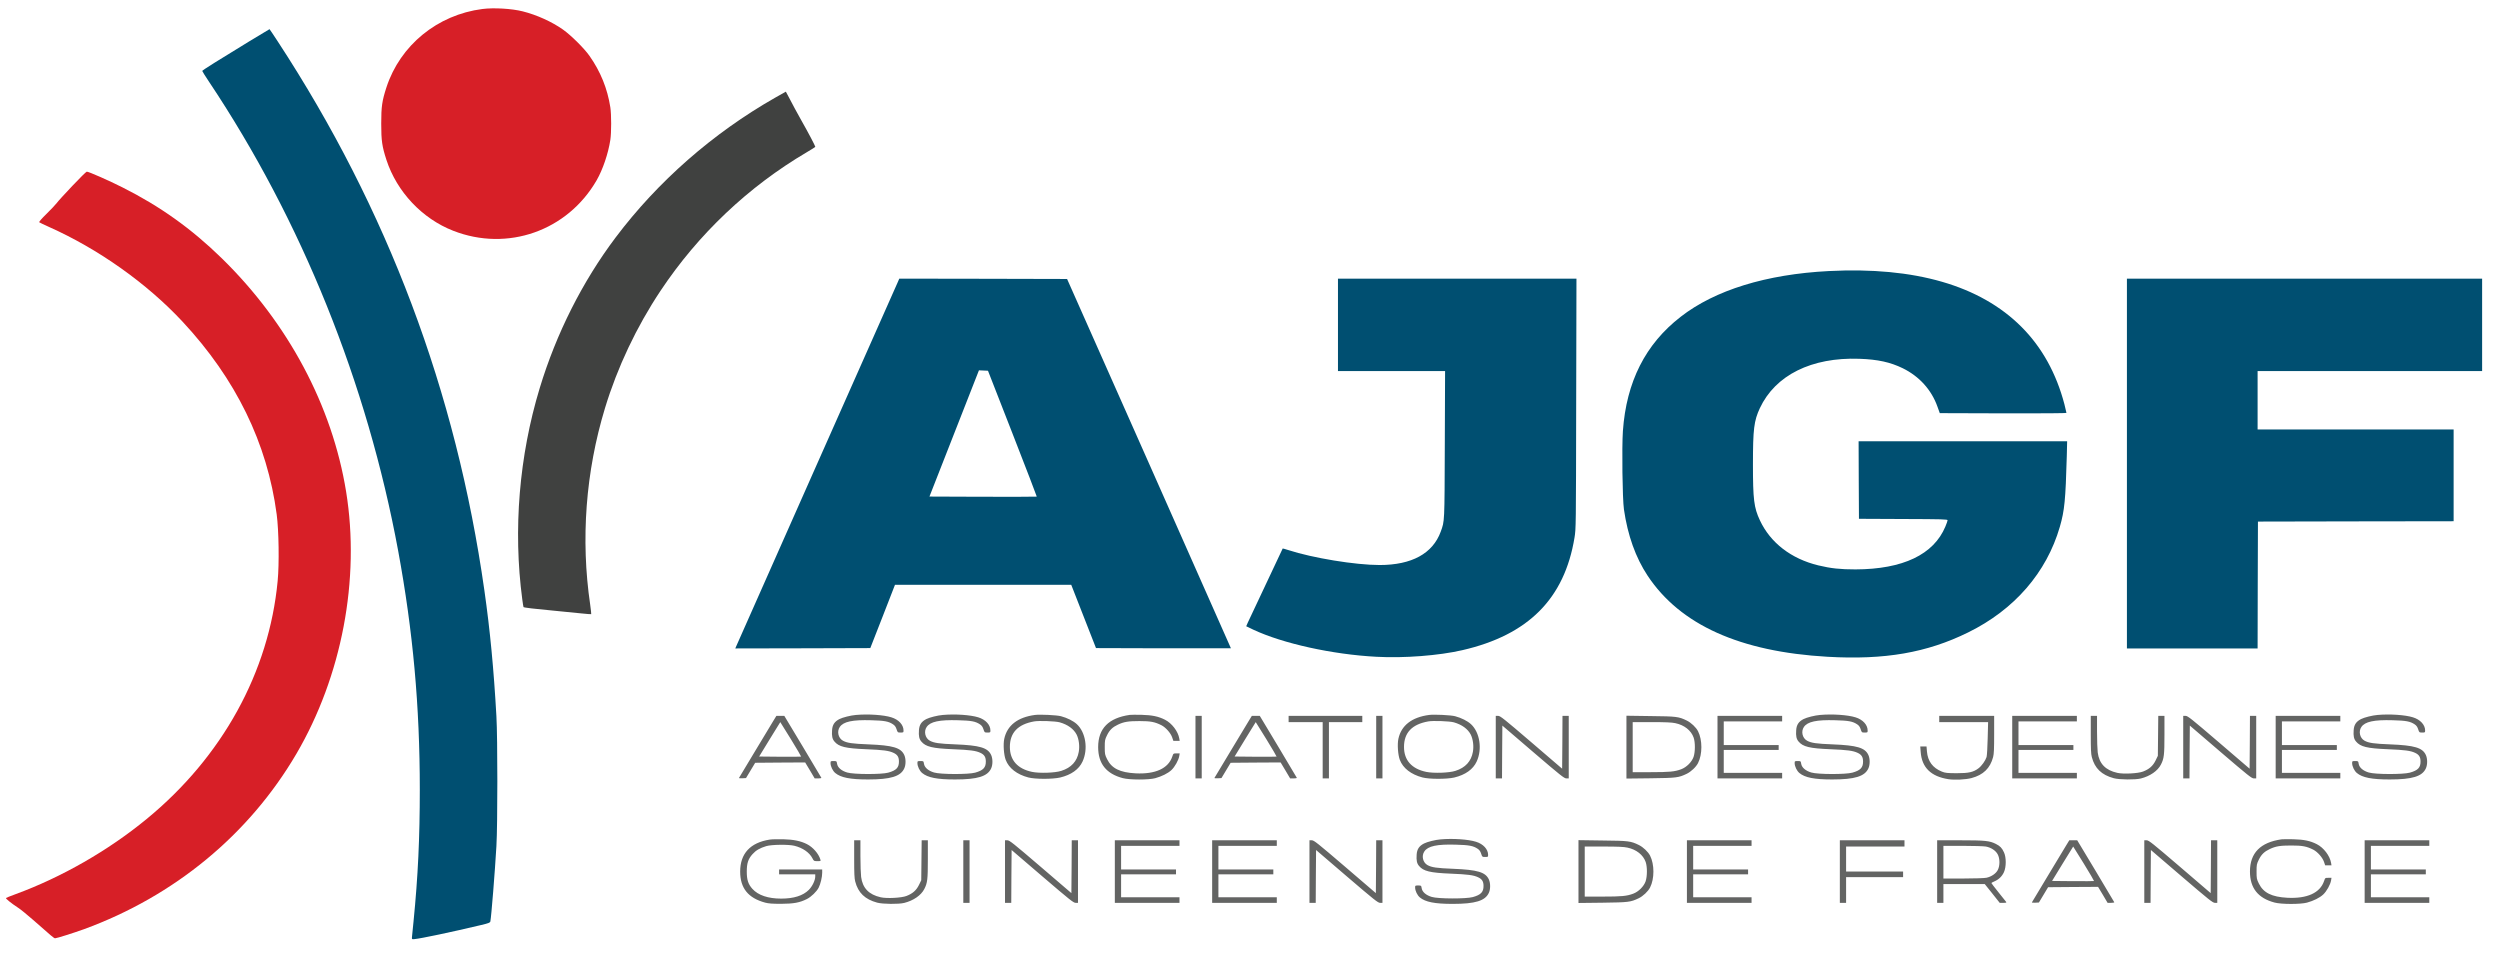 <svg xmlns="http://www.w3.org/2000/svg" xmlns:xlink="http://www.w3.org/1999/xlink" style="isolation:isolate" viewBox="0 0 839 321" width="839pt" height="321pt"><defs><clipPath id="_clipPath_VLgKAJwjW1mraHOFwTyH2W0fpZ4H747X"><rect width="839" height="321"></rect></clipPath></defs><g clip-path="url(#_clipPath_VLgKAJwjW1mraHOFwTyH2W0fpZ4H747X)"><rect width="839" height="321" style="fill:rgb(0,0,0)" fill-opacity="0"></rect><g><g><path d=" M 161.881 3.022 C 146.812 4.958 134.308 15.176 129.689 29.312 C 128.219 33.861 127.939 35.727 127.939 41.489 C 127.939 47.251 128.219 49.118 129.689 53.667 C 133.188 64.374 141.679 73.379 152.084 77.438 C 170.303 84.576 190.435 77.484 200.232 60.502 C 202.309 56.886 204.105 51.59 204.828 46.971 C 205.201 44.569 205.201 38.41 204.828 36.007 C 203.848 29.709 201.539 24.017 197.83 18.745 C 196.08 16.249 191.671 11.863 188.942 9.927 C 185.233 7.314 180.17 5.005 175.435 3.815 C 171.749 2.882 165.707 2.532 161.881 3.022 Z " fill="rgb(215,31,39)"></path><path d=" M 83.593 13.916 C 73.282 20.191 67.87 23.597 67.87 23.807 C 67.87 23.923 68.896 25.556 70.156 27.446 C 101.182 73.915 123.227 128.596 133.631 184.886 C 138.6 211.83 140.886 236.954 140.886 264.971 C 140.886 281.207 140.28 294.108 138.787 309.178 C 138.53 311.744 138.297 314.146 138.25 314.543 C 138.203 315.219 138.25 315.243 139.02 315.173 C 141.213 314.986 151.454 312.817 161.368 310.461 C 164.051 309.831 164.471 309.644 164.564 309.224 C 164.891 307.638 166.104 292.498 166.594 283.983 C 167.013 276.775 167.013 247.685 166.594 240.36 C 165.707 224.544 164.471 211.573 162.558 198.137 C 153.087 131.395 130.085 70.253 93.204 13.892 C 91.711 11.606 90.475 9.763 90.451 9.787 C 90.405 9.787 87.325 11.653 83.593 13.916 Z " fill="rgb(0,79,113)"></path><path d=" M 260.092 32.811 C 239.213 44.709 220.761 60.898 206.601 79.701 C 195.45 94.514 186.679 111.94 181.127 130.252 C 174.222 153.044 172.169 177.725 175.272 201.123 C 175.458 202.522 175.645 203.689 175.691 203.735 C 175.878 203.922 179.284 204.342 185.443 204.902 C 188.965 205.228 193.304 205.671 195.077 205.858 C 196.873 206.045 198.366 206.161 198.413 206.115 C 198.46 206.068 198.296 204.622 198.063 202.895 C 194.844 180.991 196.547 158.339 203.032 136.971 C 207.208 123.231 213.623 109.677 221.671 97.593 C 234.338 78.558 251.134 62.648 270.776 51.077 C 272.339 50.144 273.622 49.351 273.622 49.281 C 273.622 49.001 271.196 44.382 268.887 40.323 C 267.487 37.827 265.761 34.654 265.061 33.255 C 264.361 31.878 263.754 30.759 263.731 30.759 C 263.708 30.759 262.075 31.692 260.092 32.811 Z " fill="rgb(64,65,64)"></path><path d=" M 24.293 62.368 C 21.82 64.981 19.464 67.547 19.091 68.083 C 18.694 68.62 17.155 70.253 15.662 71.722 C 13.982 73.355 13.049 74.452 13.166 74.592 C 13.306 74.708 14.775 75.408 16.432 76.155 C 33.064 83.573 49.324 95.12 61.291 107.974 C 79.16 127.173 89.681 148.705 92.854 172.592 C 93.577 178.051 93.74 189.225 93.181 194.987 C 90.288 225.547 74.612 254.007 49.207 274.862 C 36.354 285.43 20.724 294.388 5.234 300.08 C 3.578 300.686 2.108 301.269 2.015 301.363 C 1.805 301.549 3.835 303.182 6.027 304.605 C 6.844 305.118 9.107 306.961 11.043 308.664 C 17.318 314.216 18.135 314.893 18.485 314.893 C 19.021 314.893 24.713 313.097 28.189 311.837 C 58.585 300.709 83.569 280.088 99.456 253.004 C 114.736 226.9 120.917 194.381 116.159 165.011 C 111.493 136.178 96.68 108.417 74.378 86.629 C 64.207 76.715 53.733 69.226 41.043 62.858 C 36.61 60.618 29.682 57.562 29.122 57.609 C 28.935 57.609 26.766 59.755 24.293 62.368 Z " fill="rgb(215,31,39)"></path></g><path d=" M 613.717 90.968 C 592.792 92.041 575.53 97.36 564.029 106.318 C 552.202 115.486 545.81 128.129 544.643 144.669 C 544.27 150.268 544.48 167.344 544.993 170.959 C 546.253 179.661 548.912 187.126 552.948 193.214 C 563.889 209.707 583.951 218.735 613.344 220.415 C 632.52 221.511 646.656 219.062 660.49 212.25 C 676.026 204.622 686.827 192.165 691.283 176.791 C 692.869 171.286 693.196 167.88 693.616 153.044 L 693.732 148.098 L 658.74 148.098 L 623.748 148.098 L 623.795 161.092 L 623.865 174.109 L 638.748 174.179 C 652.045 174.225 653.608 174.272 653.608 174.599 C 653.608 174.785 653.282 175.742 652.862 176.721 C 648.966 186.099 638.608 191.045 622.699 191.092 C 617.613 191.092 614.464 190.765 610.218 189.738 C 601.097 187.522 594.145 182.157 590.623 174.622 C 588.617 170.353 588.29 167.624 588.29 155.796 C 588.29 143.969 588.64 141.24 590.599 136.994 C 595.802 125.89 607.955 119.848 623.982 120.408 C 630.21 120.618 634.386 121.551 638.562 123.58 C 644.114 126.31 648.196 130.812 650.202 136.457 L 650.995 138.65 L 672.247 138.72 C 685.357 138.744 693.499 138.697 693.499 138.557 C 693.499 138.44 693.196 137.134 692.822 135.688 C 690.116 125.33 685.264 116.559 678.406 109.7 C 664.526 95.797 642.714 89.475 613.717 90.968 Z " fill="rgb(0,79,113)"></path><path d=" M 301.38 94.491 C 301.146 95.05 288.852 122.741 274.063 156.03 C 259.273 189.319 247.095 216.799 246.979 217.102 L 246.769 217.615 L 269.42 217.569 L 292.072 217.499 L 296.224 206.885 L 300.353 196.27 L 329.933 196.27 L 359.513 196.27 L 363.665 206.885 L 367.818 217.499 L 390.446 217.569 C 402.903 217.592 413.097 217.592 413.097 217.569 C 413.097 217.522 400.733 189.622 385.617 155.563 L 358.113 93.627 L 329.956 93.557 L 301.799 93.511 L 301.38 94.491 Z  M 339.801 145.509 C 344.326 157.103 347.989 166.62 347.942 166.667 C 347.896 166.714 339.777 166.737 329.886 166.714 L 311.924 166.644 L 320.229 145.462 L 328.533 124.28 L 330.05 124.35 L 331.566 124.42 L 339.801 145.509 Z " fill="rgb(0,79,113)"></path><path d=" M 449.022 109.024 L 449.022 124.537 L 466.985 124.537 L 484.97 124.537 L 484.877 149.078 C 484.784 175.718 484.831 174.762 483.501 178.448 C 480.818 185.773 473.773 189.622 462.996 189.622 C 454.901 189.622 440.507 187.266 432.366 184.606 C 431.363 184.28 430.5 184.046 430.476 184.07 C 430.406 184.163 419.489 207.351 418.766 208.937 L 418.229 210.174 L 420.609 211.317 C 430.5 215.959 447.179 219.645 461.922 220.415 C 471.184 220.928 482.894 220.018 490.756 218.199 C 512.894 213.113 525.048 200.913 528.407 180.407 C 528.897 177.398 528.897 176.978 528.967 135.431 L 529.06 93.511 L 489.03 93.511 L 449.022 93.511 L 449.022 109.024 Z " fill="rgb(0,79,113)"></path><path d=" M 713.794 155.563 L 713.794 217.615 L 735.722 217.615 L 757.651 217.615 L 757.697 196.317 L 757.767 175.042 L 790.613 174.972 L 823.436 174.925 L 823.436 159.529 L 823.436 144.132 L 790.543 144.132 L 757.651 144.132 L 757.651 134.335 L 757.651 124.537 L 795.325 124.537 L 833 124.537 L 833 109.024 L 833 93.511 L 773.397 93.511 L 713.794 93.511 L 713.794 155.563 Z " fill="rgb(0,79,113)"></path><path d=" M 287.243 239.94 C 285.517 240.08 282.811 240.757 281.714 241.317 C 280.081 242.156 279.358 243.229 279.241 245.049 C 279.101 247.009 279.311 248.012 280.058 248.875 C 281.504 250.601 283.744 251.161 290.695 251.441 C 296.457 251.674 298.324 251.931 299.863 252.654 C 301.17 253.26 301.683 254.054 301.683 255.547 C 301.706 257.599 300.796 258.556 298.09 259.302 C 295.804 259.932 286.496 259.909 284.327 259.256 C 282.391 258.696 281.108 257.576 280.921 256.316 C 280.781 255.43 280.758 255.407 279.755 255.407 C 278.751 255.407 278.728 255.43 278.728 256.153 C 278.751 257.226 279.451 258.696 280.314 259.419 C 282.157 260.959 285.307 261.589 291.325 261.589 C 298.907 261.589 302.266 260.562 303.479 257.856 C 304.039 256.643 304.039 254.637 303.479 253.4 C 302.359 250.928 299.653 250.135 291.442 249.808 C 285.983 249.598 284.28 249.341 282.881 248.572 C 281.318 247.708 280.804 245.469 281.831 243.976 C 283.044 242.18 286.053 241.527 292.375 241.713 C 296.831 241.83 298.23 242.086 299.747 243.113 C 300.307 243.486 300.633 243.953 300.89 244.746 C 301.24 245.819 301.263 245.842 302.243 245.842 C 303.176 245.842 303.223 245.819 303.223 245.142 C 303.223 243.253 301.59 241.48 299.14 240.733 C 296.527 239.917 291.372 239.567 287.243 239.94 L 287.243 239.94 L 287.243 239.94 L 287.243 239.94 L 287.243 239.94 L 287.243 239.94 L 287.243 239.94 L 287.243 239.94 L 287.243 239.94 L 287.243 239.94 L 287.243 239.94 L 287.243 239.94 L 287.243 239.94 L 287.243 239.94 L 287.243 239.94 L 287.243 239.94 L 287.243 239.94 L 287.243 239.94 L 287.243 239.94 L 287.243 239.94 L 287.243 239.94 L 287.243 239.94 L 287.243 239.94 L 287.243 239.94 L 287.243 239.94 L 287.243 239.94 L 287.243 239.94 L 287.243 239.94 L 287.243 239.94 L 287.243 239.94 L 287.243 239.94 L 287.243 239.94 L 287.243 239.94 L 287.243 239.94 L 287.243 239.94 Z  M 316.403 239.94 C 314.677 240.08 311.97 240.757 310.874 241.317 C 309.241 242.156 308.518 243.229 308.401 245.049 C 308.261 247.009 308.471 248.012 309.218 248.875 C 310.664 250.601 312.904 251.161 319.855 251.441 C 325.617 251.674 327.484 251.931 329.023 252.654 C 330.33 253.26 330.843 254.054 330.843 255.547 C 330.866 257.599 329.956 258.556 327.25 259.302 C 324.964 259.932 315.656 259.909 313.487 259.256 C 311.551 258.696 310.268 257.576 310.081 256.316 C 309.941 255.43 309.918 255.407 308.915 255.407 C 307.911 255.407 307.888 255.43 307.888 256.153 C 307.911 257.226 308.611 258.696 309.474 259.419 C 311.317 260.959 314.467 261.589 320.485 261.589 C 328.067 261.589 331.426 260.562 332.639 257.856 C 333.199 256.643 333.199 254.637 332.639 253.4 C 331.519 250.928 328.813 250.135 320.602 249.808 C 315.143 249.598 313.44 249.341 312.04 248.572 C 310.477 247.708 309.964 245.469 310.991 243.976 C 312.204 242.18 315.213 241.527 321.535 241.713 C 325.991 241.83 327.39 242.086 328.907 243.113 C 329.466 243.486 329.793 243.953 330.05 244.746 C 330.4 245.819 330.423 245.842 331.403 245.842 C 332.336 245.842 332.382 245.819 332.382 245.142 C 332.382 243.253 330.749 241.48 328.3 240.733 C 325.687 239.917 320.532 239.567 316.403 239.94 L 316.403 239.94 L 316.403 239.94 L 316.403 239.94 L 316.403 239.94 L 316.403 239.94 L 316.403 239.94 L 316.403 239.94 L 316.403 239.94 L 316.403 239.94 L 316.403 239.94 L 316.403 239.94 L 316.403 239.94 L 316.403 239.94 L 316.403 239.94 L 316.403 239.94 L 316.403 239.94 L 316.403 239.94 L 316.403 239.94 L 316.403 239.94 L 316.403 239.94 L 316.403 239.94 L 316.403 239.94 L 316.403 239.94 L 316.403 239.94 L 316.403 239.94 L 316.403 239.94 L 316.403 239.94 L 316.403 239.94 L 316.403 239.94 L 316.403 239.94 L 316.403 239.94 L 316.403 239.94 L 316.403 239.94 L 316.403 239.94 Z  M 355.64 242.413 C 358.346 243.183 360.329 244.629 361.309 246.519 C 362.079 248.058 362.382 250.391 362.032 252.327 C 361.472 255.5 359.513 257.646 356.177 258.696 C 354.054 259.396 348.852 259.559 346.379 259.046 C 341.48 258.019 338.914 255.127 338.914 250.671 C 338.914 245.912 341.574 243.089 347.032 242.11 C 348.619 241.806 354.217 242.016 355.64 242.413 L 355.64 242.413 L 355.64 242.413 L 355.64 242.413 L 355.64 242.413 L 355.64 242.413 L 355.64 242.413 L 355.64 242.413 L 355.64 242.413 L 355.64 242.413 L 355.64 242.413 L 355.64 242.413 L 355.64 242.413 L 355.64 242.413 L 355.64 242.413 L 355.64 242.413 L 355.64 242.413 L 355.64 242.413 L 355.64 242.413 L 355.64 242.413 L 355.64 242.413 L 355.64 242.413 L 355.64 242.413 L 355.64 242.413 L 355.64 242.413 L 355.64 242.413 L 355.64 242.413 L 355.64 242.413 L 355.64 242.413 L 355.64 242.413 L 355.64 242.413 L 355.64 242.413 L 355.64 242.413 L 355.64 242.413 L 355.64 242.413 Z  M 379.155 239.917 C 372.04 240.943 368.541 244.489 368.541 250.741 C 368.541 256.27 371.247 259.676 376.822 261.145 C 379.108 261.752 385.477 261.752 387.67 261.169 C 389.886 260.562 391.915 259.559 393.128 258.439 C 394.271 257.366 395.531 255.127 395.764 253.704 L 395.904 252.841 L 394.831 252.841 C 393.782 252.841 393.782 252.841 393.408 253.937 C 392.055 257.903 387.74 259.862 381.138 259.536 C 375.842 259.256 373.066 257.879 371.527 254.753 C 370.804 253.284 370.757 253.051 370.757 250.741 C 370.757 248.432 370.804 248.198 371.527 246.729 C 372.367 245.002 373.393 244.023 375.189 243.183 C 377.219 242.226 378.688 241.993 382.421 241.993 C 386.153 241.993 387.553 242.273 389.792 243.393 C 391.239 244.139 392.895 246.029 393.385 247.475 L 393.782 248.642 L 394.831 248.642 L 395.904 248.642 L 395.764 247.825 C 395.368 245.469 393.292 242.716 390.982 241.55 C 388.789 240.43 386.667 239.987 383.121 239.894 C 381.324 239.847 379.552 239.87 379.155 239.917 L 379.155 239.917 L 379.155 239.917 L 379.155 239.917 L 379.155 239.917 L 379.155 239.917 L 379.155 239.917 L 379.155 239.917 L 379.155 239.917 L 379.155 239.917 L 379.155 239.917 L 379.155 239.917 L 379.155 239.917 L 379.155 239.917 L 379.155 239.917 L 379.155 239.917 L 379.155 239.917 L 379.155 239.917 L 379.155 239.917 L 379.155 239.917 L 379.155 239.917 L 379.155 239.917 L 379.155 239.917 L 379.155 239.917 L 379.155 239.917 L 379.155 239.917 L 379.155 239.917 L 379.155 239.917 L 379.155 239.917 L 379.155 239.917 L 379.155 239.917 L 379.155 239.917 L 379.155 239.917 Z  M 487.91 242.413 C 490.616 243.183 492.599 244.629 493.578 246.519 C 494.348 248.058 494.652 250.391 494.302 252.327 C 493.742 255.5 491.782 257.646 488.446 258.696 C 486.323 259.396 481.121 259.559 478.649 259.046 C 473.75 258.019 471.184 255.127 471.184 250.671 C 471.184 245.912 473.843 243.089 479.302 242.11 C 480.888 241.806 486.487 242.016 487.91 242.413 L 487.91 242.413 L 487.91 242.413 L 487.91 242.413 L 487.91 242.413 L 487.91 242.413 L 487.91 242.413 L 487.91 242.413 L 487.91 242.413 L 487.91 242.413 L 487.91 242.413 L 487.91 242.413 L 487.91 242.413 L 487.91 242.413 L 487.91 242.413 L 487.91 242.413 L 487.91 242.413 L 487.91 242.413 L 487.91 242.413 L 487.91 242.413 L 487.91 242.413 L 487.91 242.413 L 487.91 242.413 L 487.91 242.413 L 487.91 242.413 L 487.91 242.413 L 487.91 242.413 L 487.91 242.413 L 487.91 242.413 L 487.91 242.413 L 487.91 242.413 L 487.91 242.413 L 487.91 242.413 Z  M 610.801 239.94 C 609.075 240.08 606.369 240.757 605.273 241.317 C 603.64 242.156 602.917 243.229 602.8 245.049 C 602.66 247.009 602.87 248.012 603.616 248.875 C 605.063 250.601 607.302 251.161 614.254 251.441 C 620.016 251.674 621.882 251.931 623.422 252.654 C 624.728 253.26 625.241 254.054 625.241 255.547 C 625.265 257.599 624.355 258.556 621.649 259.302 C 619.363 259.932 610.055 259.909 607.885 259.256 C 605.949 258.696 604.666 257.576 604.48 256.316 C 604.34 255.43 604.316 255.407 603.313 255.407 C 602.31 255.407 602.287 255.43 602.287 256.153 C 602.31 257.226 603.01 258.696 603.873 259.419 C 605.716 260.959 608.865 261.589 614.884 261.589 C 622.465 261.589 625.825 260.562 627.038 257.856 C 627.597 256.643 627.597 254.637 627.038 253.4 C 625.918 250.928 623.212 250.135 615 249.808 C 609.542 249.598 607.839 249.341 606.439 248.572 C 604.876 247.708 604.363 245.469 605.389 243.976 C 606.602 242.18 609.612 241.527 615.934 241.713 C 620.389 241.83 621.789 242.086 623.305 243.113 C 623.865 243.486 624.192 243.953 624.448 244.746 C 624.798 245.819 624.821 245.842 625.801 245.842 C 626.734 245.842 626.781 245.819 626.781 245.142 C 626.781 243.253 625.148 241.48 622.699 240.733 C 620.086 239.917 614.93 239.567 610.801 239.94 L 610.801 239.94 L 610.801 239.94 L 610.801 239.94 L 610.801 239.94 L 610.801 239.94 L 610.801 239.94 L 610.801 239.94 L 610.801 239.94 L 610.801 239.94 L 610.801 239.94 L 610.801 239.94 L 610.801 239.94 L 610.801 239.94 L 610.801 239.94 L 610.801 239.94 L 610.801 239.94 L 610.801 239.94 L 610.801 239.94 L 610.801 239.94 L 610.801 239.94 L 610.801 239.94 L 610.801 239.94 L 610.801 239.94 L 610.801 239.94 L 610.801 239.94 L 610.801 239.94 L 610.801 239.94 L 610.801 239.94 L 610.801 239.94 L 610.801 239.94 Z  M 797.891 239.94 C 796.165 240.08 793.459 240.757 792.363 241.317 C 790.73 242.156 790.007 243.229 789.89 245.049 C 789.75 247.009 789.96 248.012 790.706 248.875 C 792.153 250.601 794.392 251.161 801.344 251.441 C 807.106 251.674 808.972 251.931 810.512 252.654 C 811.818 253.26 812.331 254.054 812.331 255.547 C 812.355 257.599 811.445 258.556 808.739 259.302 C 806.453 259.932 797.145 259.909 794.975 259.256 C 793.039 258.696 791.756 257.576 791.57 256.316 C 791.43 255.43 791.406 255.407 790.403 255.407 C 789.4 255.407 789.377 255.43 789.377 256.153 C 789.4 257.226 790.1 258.696 790.963 259.419 C 792.806 260.959 795.955 261.589 801.974 261.589 C 809.555 261.589 812.915 260.562 814.128 257.856 C 814.688 256.643 814.688 254.637 814.128 253.4 C 813.008 250.928 810.302 250.135 802.09 249.808 C 796.632 249.598 794.929 249.341 793.529 248.572 C 791.966 247.708 791.453 245.469 792.479 243.976 C 793.692 242.18 796.702 241.527 803.024 241.713 C 807.479 241.83 808.879 242.086 810.395 243.113 C 810.955 243.486 811.282 243.953 811.538 244.746 C 811.888 245.819 811.912 245.842 812.891 245.842 C 813.824 245.842 813.871 245.819 813.871 245.142 C 813.871 243.253 812.238 241.48 809.789 240.733 C 807.176 239.917 802.02 239.567 797.891 239.94 L 797.891 239.94 L 797.891 239.94 L 797.891 239.94 L 797.891 239.94 L 797.891 239.94 L 797.891 239.94 L 797.891 239.94 L 797.891 239.94 L 797.891 239.94 L 797.891 239.94 L 797.891 239.94 L 797.891 239.94 L 797.891 239.94 L 797.891 239.94 L 797.891 239.94 L 797.891 239.94 L 797.891 239.94 L 797.891 239.94 L 797.891 239.94 L 797.891 239.94 L 797.891 239.94 L 797.891 239.94 L 797.891 239.94 L 797.891 239.94 L 797.891 239.94 L 797.891 239.94 L 797.891 239.94 L 797.891 239.94 L 797.891 239.94 Z  M 265.431 248.082 C 267.367 251.231 268.907 253.867 268.86 253.914 C 268.814 253.96 265.618 253.984 261.769 253.96 L 254.77 253.89 L 258.293 248.128 C 260.229 244.956 261.839 242.366 261.862 242.343 C 261.885 242.343 263.495 244.932 265.431 248.082 L 265.431 248.082 L 265.431 248.082 L 265.431 248.082 L 265.431 248.082 L 265.431 248.082 L 265.431 248.082 L 265.431 248.082 L 265.431 248.082 L 265.431 248.082 L 265.431 248.082 L 265.431 248.082 L 265.431 248.082 L 265.431 248.082 L 265.431 248.082 L 265.431 248.082 L 265.431 248.082 L 265.431 248.082 L 265.431 248.082 L 265.431 248.082 L 265.431 248.082 L 265.431 248.082 L 265.431 248.082 L 265.431 248.082 L 265.431 248.082 L 265.431 248.082 L 265.431 248.082 L 265.431 248.082 L 265.431 248.082 L 265.431 248.082 Z  M 401.2 250.741 L 401.2 261.239 L 402.25 261.239 L 403.299 261.239 L 403.299 250.741 L 403.299 240.243 L 402.25 240.243 L 401.2 240.243 L 401.2 250.741 L 401.2 250.741 L 401.2 250.741 L 401.2 250.741 L 401.2 250.741 L 401.2 250.741 L 401.2 250.741 L 401.2 250.741 L 401.2 250.741 L 401.2 250.741 L 401.2 250.741 L 401.2 250.741 L 401.2 250.741 L 401.2 250.741 L 401.2 250.741 L 401.2 250.741 L 401.2 250.741 L 401.2 250.741 L 401.2 250.741 L 401.2 250.741 L 401.2 250.741 L 401.2 250.741 L 401.2 250.741 L 401.2 250.741 L 401.2 250.741 L 401.2 250.741 L 401.2 250.741 L 401.2 250.741 Z  M 424.994 248.082 C 426.931 251.231 428.47 253.867 428.424 253.914 C 428.377 253.96 425.181 253.984 421.332 253.96 L 414.333 253.89 L 417.856 248.128 C 419.792 244.956 421.402 242.366 421.425 242.343 C 421.448 242.343 423.058 244.932 424.994 248.082 L 424.994 248.082 L 424.994 248.082 L 424.994 248.082 L 424.994 248.082 L 424.994 248.082 L 424.994 248.082 L 424.994 248.082 L 424.994 248.082 L 424.994 248.082 L 424.994 248.082 L 424.994 248.082 L 424.994 248.082 L 424.994 248.082 L 424.994 248.082 L 424.994 248.082 L 424.994 248.082 L 424.994 248.082 L 424.994 248.082 L 424.994 248.082 L 424.994 248.082 L 424.994 248.082 L 424.994 248.082 L 424.994 248.082 L 424.994 248.082 L 424.994 248.082 L 424.994 248.082 L 424.994 248.082 Z  M 432.459 241.293 L 432.459 242.343 L 438.175 242.343 L 443.89 242.343 L 443.89 251.791 L 443.89 261.239 L 444.94 261.239 L 445.989 261.239 L 445.989 251.791 L 445.989 242.343 L 451.588 242.343 L 457.187 242.343 L 457.187 241.293 L 457.187 240.243 L 444.823 240.243 L 432.459 240.243 L 432.459 241.293 L 432.459 241.293 L 432.459 241.293 L 432.459 241.293 L 432.459 241.293 L 432.459 241.293 L 432.459 241.293 L 432.459 241.293 L 432.459 241.293 L 432.459 241.293 L 432.459 241.293 L 432.459 241.293 L 432.459 241.293 L 432.459 241.293 L 432.459 241.293 L 432.459 241.293 L 432.459 241.293 L 432.459 241.293 L 432.459 241.293 L 432.459 241.293 L 432.459 241.293 L 432.459 241.293 L 432.459 241.293 L 432.459 241.293 L 432.459 241.293 L 432.459 241.293 Z  M 461.852 250.741 L 461.852 261.239 L 462.902 261.239 L 463.952 261.239 L 463.952 250.741 L 463.952 240.243 L 462.902 240.243 L 461.852 240.243 L 461.852 250.741 L 461.852 250.741 L 461.852 250.741 L 461.852 250.741 L 461.852 250.741 L 461.852 250.741 L 461.852 250.741 L 461.852 250.741 L 461.852 250.741 L 461.852 250.741 L 461.852 250.741 L 461.852 250.741 L 461.852 250.741 L 461.852 250.741 L 461.852 250.741 L 461.852 250.741 L 461.852 250.741 L 461.852 250.741 L 461.852 250.741 L 461.852 250.741 L 461.852 250.741 L 461.852 250.741 L 461.852 250.741 L 461.852 250.741 L 461.852 250.741 Z  M 501.977 250.741 L 501.977 261.239 L 503.026 261.239 L 504.076 261.239 L 504.123 252.374 L 504.193 243.509 L 514.527 252.374 C 523.765 260.282 524.955 261.239 525.678 261.239 L 526.471 261.239 L 526.471 250.741 L 526.471 240.243 L 525.421 240.243 L 524.371 240.243 L 524.325 249.108 L 524.255 257.973 L 513.92 249.108 C 504.683 241.2 503.493 240.243 502.77 240.243 L 501.977 240.243 L 501.977 250.741 L 501.977 250.741 L 501.977 250.741 L 501.977 250.741 L 501.977 250.741 L 501.977 250.741 L 501.977 250.741 L 501.977 250.741 L 501.977 250.741 L 501.977 250.741 L 501.977 250.741 L 501.977 250.741 L 501.977 250.741 L 501.977 250.741 L 501.977 250.741 L 501.977 250.741 L 501.977 250.741 L 501.977 250.741 L 501.977 250.741 L 501.977 250.741 L 501.977 250.741 L 501.977 250.741 L 501.977 250.741 L 501.977 250.741 Z  M 562.233 242.693 C 565.265 243.323 567.551 245.142 568.391 247.545 C 568.951 249.201 568.928 252.304 568.368 254.007 C 567.761 255.733 566.012 257.483 564.215 258.159 C 562.046 258.976 560.296 259.139 553.951 259.139 L 547.933 259.139 L 547.933 250.741 L 547.933 242.343 L 554.301 242.343 C 558.92 242.343 561.066 242.436 562.233 242.693 L 562.233 242.693 L 562.233 242.693 L 562.233 242.693 L 562.233 242.693 L 562.233 242.693 L 562.233 242.693 L 562.233 242.693 L 562.233 242.693 L 562.233 242.693 L 562.233 242.693 L 562.233 242.693 L 562.233 242.693 L 562.233 242.693 L 562.233 242.693 L 562.233 242.693 L 562.233 242.693 L 562.233 242.693 L 562.233 242.693 L 562.233 242.693 L 562.233 242.693 L 562.233 242.693 L 562.233 242.693 L 562.233 242.693 Z  M 576.393 250.741 L 576.393 261.239 L 587.24 261.239 L 598.088 261.239 L 598.088 260.305 L 598.088 259.372 L 588.29 259.372 L 578.492 259.372 L 578.492 255.523 L 578.492 251.674 L 587.707 251.674 L 596.921 251.674 L 596.921 250.858 L 596.921 250.041 L 587.707 250.041 L 578.492 250.041 L 578.492 246.075 L 578.492 242.11 L 588.29 242.11 L 598.088 242.11 L 598.088 241.177 L 598.088 240.243 L 587.24 240.243 L 576.393 240.243 L 576.393 250.741 L 576.393 250.741 L 576.393 250.741 L 576.393 250.741 L 576.393 250.741 L 576.393 250.741 L 576.393 250.741 L 576.393 250.741 L 576.393 250.741 L 576.393 250.741 L 576.393 250.741 L 576.393 250.741 L 576.393 250.741 L 576.393 250.741 L 576.393 250.741 L 576.393 250.741 L 576.393 250.741 L 576.393 250.741 L 576.393 250.741 L 576.393 250.741 L 576.393 250.741 L 576.393 250.741 Z  M 650.809 241.293 L 650.809 242.343 L 658.997 242.343 L 667.208 242.343 L 667.068 247.755 C 666.998 250.741 666.835 253.587 666.695 254.054 C 666.299 255.29 665.062 257.04 663.966 257.856 C 662.263 259.139 660.723 259.489 656.641 259.489 C 653.445 259.466 652.862 259.419 651.695 258.952 C 648.616 257.716 646.96 255.477 646.68 252.187 L 646.54 250.508 L 645.49 250.508 L 644.44 250.508 L 644.58 252.304 C 644.93 257.553 648.009 260.585 653.888 261.495 C 655.941 261.822 659.697 261.635 661.633 261.122 C 665.599 260.072 667.908 257.809 668.888 254.077 C 669.168 253.051 669.238 251.278 669.238 246.495 L 669.238 240.243 L 660.023 240.243 L 650.809 240.243 L 650.809 241.293 L 650.809 241.293 L 650.809 241.293 L 650.809 241.293 L 650.809 241.293 L 650.809 241.293 L 650.809 241.293 L 650.809 241.293 L 650.809 241.293 L 650.809 241.293 L 650.809 241.293 L 650.809 241.293 L 650.809 241.293 L 650.809 241.293 L 650.809 241.293 L 650.809 241.293 L 650.809 241.293 L 650.809 241.293 L 650.809 241.293 L 650.809 241.293 L 650.809 241.293 Z  M 675.303 250.741 L 675.303 261.239 L 686.151 261.239 L 696.998 261.239 L 696.998 260.305 L 696.998 259.372 L 687.2 259.372 L 677.403 259.372 L 677.403 255.523 L 677.403 251.674 L 686.617 251.674 L 695.832 251.674 L 695.832 250.858 L 695.832 250.041 L 686.617 250.041 L 677.403 250.041 L 677.403 246.075 L 677.403 242.11 L 687.2 242.11 L 696.998 242.11 L 696.998 241.177 L 696.998 240.243 L 686.151 240.243 L 675.303 240.243 L 675.303 250.741 L 675.303 250.741 L 675.303 250.741 L 675.303 250.741 L 675.303 250.741 L 675.303 250.741 L 675.303 250.741 L 675.303 250.741 L 675.303 250.741 L 675.303 250.741 L 675.303 250.741 L 675.303 250.741 L 675.303 250.741 L 675.303 250.741 L 675.303 250.741 L 675.303 250.741 L 675.303 250.741 L 675.303 250.741 L 675.303 250.741 L 675.303 250.741 Z  M 701.664 246.495 C 701.664 251.278 701.734 253.051 702.014 254.077 C 702.993 257.856 705.303 260.072 709.385 261.169 C 711.275 261.682 716.57 261.729 718.46 261.262 C 721.539 260.492 724.129 258.719 725.202 256.596 C 726.251 254.567 726.391 253.354 726.391 246.612 L 726.391 240.243 L 725.365 240.243 L 724.315 240.243 L 724.245 246.962 L 724.175 253.657 L 723.405 255.243 C 722.519 257.04 721.282 258.136 719.206 258.929 C 717.55 259.582 712.581 259.839 710.575 259.372 C 706.609 258.486 704.486 256.293 703.996 252.537 C 703.88 251.628 703.763 248.478 703.763 245.539 L 703.763 240.243 L 702.713 240.243 L 701.664 240.243 L 701.664 246.495 L 701.664 246.495 L 701.664 246.495 L 701.664 246.495 L 701.664 246.495 L 701.664 246.495 L 701.664 246.495 L 701.664 246.495 L 701.664 246.495 L 701.664 246.495 L 701.664 246.495 L 701.664 246.495 L 701.664 246.495 L 701.664 246.495 L 701.664 246.495 L 701.664 246.495 L 701.664 246.495 L 701.664 246.495 L 701.664 246.495 Z  M 732.69 250.741 L 732.69 261.239 L 733.74 261.239 L 734.789 261.239 L 734.836 252.374 L 734.906 243.509 L 745.24 252.374 C 754.478 260.282 755.668 261.239 756.391 261.239 L 757.184 261.239 L 757.184 250.741 L 757.184 240.243 L 756.134 240.243 L 755.085 240.243 L 755.038 249.108 L 754.968 257.973 L 744.634 249.108 C 735.396 241.2 734.206 240.243 733.483 240.243 L 732.69 240.243 L 732.69 250.741 L 732.69 250.741 L 732.69 250.741 L 732.69 250.741 L 732.69 250.741 L 732.69 250.741 L 732.69 250.741 L 732.69 250.741 L 732.69 250.741 L 732.69 250.741 L 732.69 250.741 L 732.69 250.741 L 732.69 250.741 L 732.69 250.741 L 732.69 250.741 L 732.69 250.741 L 732.69 250.741 L 732.69 250.741 Z  M 763.716 250.741 L 763.716 261.239 L 774.564 261.239 L 785.411 261.239 L 785.411 260.305 L 785.411 259.372 L 775.613 259.372 L 765.816 259.372 L 765.816 255.523 L 765.816 251.674 L 775.03 251.674 L 784.245 251.674 L 784.245 250.858 L 784.245 250.041 L 775.03 250.041 L 765.816 250.041 L 765.816 246.075 L 765.816 242.11 L 775.613 242.11 L 785.411 242.11 L 785.411 241.177 L 785.411 240.243 L 774.564 240.243 L 763.716 240.243 L 763.716 250.741 L 763.716 250.741 L 763.716 250.741 L 763.716 250.741 L 763.716 250.741 L 763.716 250.741 L 763.716 250.741 L 763.716 250.741 L 763.716 250.741 L 763.716 250.741 L 763.716 250.741 L 763.716 250.741 L 763.716 250.741 L 763.716 250.741 L 763.716 250.741 L 763.716 250.741 L 763.716 250.741 Z  M 258.316 281.767 C 251.784 282.794 248.402 286.456 248.402 292.498 C 248.402 298.073 251.085 301.386 256.8 302.926 C 257.966 303.229 259.203 303.322 262.165 303.322 C 266.388 303.299 268.394 302.926 270.797 301.713 C 272.266 300.966 274.063 299.217 274.739 297.91 C 275.369 296.674 275.929 294.341 275.929 292.895 L 275.929 291.798 L 268.697 291.798 L 261.465 291.798 L 261.465 292.615 L 261.465 293.431 L 267.531 293.431 L 273.596 293.431 L 273.596 294.131 C 273.596 295.437 272.64 297.42 271.45 298.633 C 269.49 300.593 266.388 301.573 262.165 301.573 C 257.78 301.573 254.444 300.453 252.508 298.307 C 251.085 296.72 250.618 295.274 250.618 292.498 C 250.618 289.699 251.085 288.276 252.531 286.666 C 253.697 285.36 255.004 284.613 257.15 283.96 C 258.923 283.423 264.661 283.354 266.598 283.843 C 269.42 284.543 271.66 286.106 272.663 288.066 C 273.129 288.976 273.176 288.999 274.319 288.999 C 275.439 288.999 275.486 288.976 275.322 288.462 C 274.716 286.479 272.826 284.31 270.797 283.284 C 268.72 282.234 266.341 281.744 262.865 281.651 C 261.139 281.604 259.086 281.651 258.316 281.767 L 258.316 281.767 L 258.316 281.767 L 258.316 281.767 L 258.316 281.767 L 258.316 281.767 L 258.316 281.767 L 258.316 281.767 L 258.316 281.767 L 258.316 281.767 L 258.316 281.767 L 258.316 281.767 L 258.316 281.767 L 258.316 281.767 L 258.316 281.767 L 258.316 281.767 Z  M 483.431 281.697 C 481.705 281.837 478.999 282.514 477.902 283.074 C 476.269 283.913 475.546 284.986 475.429 286.806 C 475.289 288.766 475.499 289.769 476.246 290.632 C 477.692 292.358 479.932 292.918 486.883 293.198 C 492.645 293.431 494.512 293.688 496.051 294.411 C 497.358 295.017 497.871 295.811 497.871 297.304 C 497.894 299.356 496.984 300.313 494.278 301.059 C 491.992 301.689 482.684 301.666 480.515 301.013 C 478.579 300.453 477.296 299.333 477.109 298.073 C 476.969 297.187 476.946 297.164 475.943 297.164 C 474.939 297.164 474.916 297.187 474.916 297.91 C 474.939 298.983 475.639 300.453 476.502 301.176 C 478.345 302.716 481.495 303.346 487.513 303.346 C 495.095 303.346 498.454 302.319 499.667 299.613 C 500.227 298.4 500.227 296.394 499.667 295.157 C 498.547 292.685 495.841 291.892 487.63 291.565 C 482.171 291.355 480.468 291.098 479.069 290.329 C 477.506 289.465 476.992 287.226 478.019 285.733 C 479.232 283.937 482.241 283.284 488.563 283.47 C 493.019 283.587 494.418 283.843 495.935 284.87 C 496.494 285.243 496.821 285.71 497.078 286.503 C 497.428 287.576 497.451 287.599 498.431 287.599 C 499.364 287.599 499.41 287.576 499.41 286.899 C 499.41 285.01 497.778 283.237 495.328 282.49 C 492.715 281.674 487.56 281.324 483.431 281.697 L 483.431 281.697 L 483.431 281.697 L 483.431 281.697 L 483.431 281.697 L 483.431 281.697 L 483.431 281.697 L 483.431 281.697 L 483.431 281.697 L 483.431 281.697 L 483.431 281.697 L 483.431 281.697 L 483.431 281.697 L 483.431 281.697 L 483.431 281.697 Z  M 765.699 281.674 C 758.584 282.7 755.085 286.246 755.085 292.498 C 755.085 298.027 757.791 301.433 763.366 302.902 C 765.652 303.509 772.021 303.509 774.214 302.926 C 776.43 302.319 778.459 301.316 779.672 300.196 C 780.815 299.123 782.075 296.884 782.308 295.461 L 782.448 294.598 L 781.375 294.598 C 780.326 294.598 780.326 294.598 779.952 295.694 C 778.599 299.66 774.284 301.619 767.682 301.293 C 762.386 301.013 759.61 299.636 758.071 296.51 C 757.347 295.041 757.301 294.808 757.301 292.498 C 757.301 290.189 757.347 289.955 758.071 288.486 C 758.91 286.759 759.937 285.78 761.733 284.94 C 763.763 283.983 765.232 283.75 768.965 283.75 C 772.697 283.75 774.097 284.03 776.336 285.15 C 777.783 285.896 779.439 287.786 779.929 289.232 L 780.326 290.399 L 781.375 290.399 L 782.448 290.399 L 782.308 289.582 C 781.912 287.226 779.836 284.473 777.526 283.307 C 775.333 282.187 773.21 281.744 769.665 281.651 C 767.868 281.604 766.095 281.627 765.699 281.674 L 765.699 281.674 L 765.699 281.674 L 765.699 281.674 L 765.699 281.674 L 765.699 281.674 L 765.699 281.674 L 765.699 281.674 L 765.699 281.674 L 765.699 281.674 L 765.699 281.674 L 765.699 281.674 L 765.699 281.674 L 765.699 281.674 Z  M 286.66 288.252 C 286.66 293.035 286.73 294.808 287.01 295.834 C 287.989 299.613 290.299 301.829 294.381 302.926 C 296.271 303.439 301.566 303.486 303.456 303.019 C 306.535 302.249 309.124 300.476 310.198 298.353 C 311.247 296.324 311.387 295.111 311.387 288.369 L 311.387 282 L 310.361 282 L 309.311 282 L 309.241 288.719 L 309.171 295.414 L 308.401 297 C 307.515 298.797 306.278 299.893 304.202 300.686 C 302.546 301.339 297.577 301.596 295.571 301.129 C 291.605 300.243 289.482 298.05 288.992 294.294 C 288.876 293.385 288.759 290.235 288.759 287.296 L 288.759 282 L 287.709 282 L 286.66 282 L 286.66 288.252 L 286.66 288.252 L 286.66 288.252 L 286.66 288.252 L 286.66 288.252 L 286.66 288.252 L 286.66 288.252 L 286.66 288.252 L 286.66 288.252 L 286.66 288.252 L 286.66 288.252 L 286.66 288.252 L 286.66 288.252 Z  M 323.285 292.498 L 323.285 302.996 L 324.334 302.996 L 325.384 302.996 L 325.384 292.498 L 325.384 282 L 324.334 282 L 323.285 282 L 323.285 292.498 L 323.285 292.498 L 323.285 292.498 L 323.285 292.498 L 323.285 292.498 L 323.285 292.498 L 323.285 292.498 L 323.285 292.498 L 323.285 292.498 L 323.285 292.498 L 323.285 292.498 L 323.285 292.498 Z  M 337.281 292.498 L 337.281 302.996 L 338.331 302.996 L 339.381 302.996 L 339.427 294.131 L 339.497 285.266 L 349.832 294.131 C 359.07 302.039 360.259 302.996 360.982 302.996 L 361.776 302.996 L 361.776 292.498 L 361.776 282 L 360.726 282 L 359.676 282 L 359.629 290.865 L 359.559 299.73 L 349.225 290.865 C 339.987 282.957 338.798 282 338.074 282 L 337.281 282 L 337.281 292.498 L 337.281 292.498 L 337.281 292.498 L 337.281 292.498 L 337.281 292.498 L 337.281 292.498 L 337.281 292.498 L 337.281 292.498 L 337.281 292.498 L 337.281 292.498 L 337.281 292.498 Z  M 374.139 292.498 L 374.139 302.996 L 384.987 302.996 L 395.834 302.996 L 395.834 302.063 L 395.834 301.129 L 386.037 301.129 L 376.239 301.129 L 376.239 297.28 L 376.239 293.431 L 385.453 293.431 L 394.668 293.431 L 394.668 292.615 L 394.668 291.798 L 385.453 291.798 L 376.239 291.798 L 376.239 287.832 L 376.239 283.867 L 386.037 283.867 L 395.834 283.867 L 395.834 282.934 L 395.834 282 L 384.987 282 L 374.139 282 L 374.139 292.498 L 374.139 292.498 L 374.139 292.498 L 374.139 292.498 L 374.139 292.498 L 374.139 292.498 L 374.139 292.498 L 374.139 292.498 L 374.139 292.498 L 374.139 292.498 Z  M 406.799 292.498 L 406.799 302.996 L 417.646 302.996 L 428.494 302.996 L 428.494 302.063 L 428.494 301.129 L 418.696 301.129 L 408.898 301.129 L 408.898 297.28 L 408.898 293.431 L 418.113 293.431 L 427.327 293.431 L 427.327 292.615 L 427.327 291.798 L 418.113 291.798 L 408.898 291.798 L 408.898 287.832 L 408.898 283.867 L 418.696 283.867 L 428.494 283.867 L 428.494 282.934 L 428.494 282 L 417.646 282 L 406.799 282 L 406.799 292.498 L 406.799 292.498 L 406.799 292.498 L 406.799 292.498 L 406.799 292.498 L 406.799 292.498 L 406.799 292.498 L 406.799 292.498 L 406.799 292.498 Z  M 439.458 292.498 L 439.458 302.996 L 440.507 302.996 L 441.557 302.996 L 441.604 294.131 L 441.674 285.266 L 452.008 294.131 C 461.246 302.039 462.436 302.996 463.159 302.996 L 463.952 302.996 L 463.952 292.498 L 463.952 282 L 462.902 282 L 461.852 282 L 461.806 290.865 L 461.736 299.73 L 451.402 290.865 C 442.164 282.957 440.974 282 440.251 282 L 439.458 282 L 439.458 292.498 L 439.458 292.498 L 439.458 292.498 L 439.458 292.498 L 439.458 292.498 L 439.458 292.498 L 439.458 292.498 L 439.458 292.498 Z  M 546.136 284.45 C 549.169 285.08 551.455 286.899 552.295 289.302 C 552.855 290.958 552.831 294.061 552.272 295.764 C 551.665 297.49 549.915 299.24 548.119 299.916 C 545.95 300.733 544.2 300.896 537.855 300.896 L 531.836 300.896 L 531.836 292.498 L 531.836 284.1 L 538.205 284.1 C 542.824 284.1 544.97 284.193 546.136 284.45 L 546.136 284.45 L 546.136 284.45 L 546.136 284.45 L 546.136 284.45 L 546.136 284.45 L 546.136 284.45 L 546.136 284.45 Z  M 566.128 292.498 L 566.128 302.996 L 576.976 302.996 L 587.823 302.996 L 587.823 302.063 L 587.823 301.129 L 578.026 301.129 L 568.228 301.129 L 568.228 297.28 L 568.228 293.431 L 577.442 293.431 L 586.657 293.431 L 586.657 292.615 L 586.657 291.798 L 577.442 291.798 L 568.228 291.798 L 568.228 287.832 L 568.228 283.867 L 578.026 283.867 L 587.823 283.867 L 587.823 282.934 L 587.823 282 L 576.976 282 L 566.128 282 L 566.128 292.498 L 566.128 292.498 L 566.128 292.498 L 566.128 292.498 L 566.128 292.498 L 566.128 292.498 Z  M 617.45 292.498 L 617.45 302.996 L 618.5 302.996 L 619.549 302.996 L 619.549 298.68 L 619.549 294.364 L 629.114 294.364 L 638.678 294.364 L 638.678 293.431 L 638.678 292.498 L 629.114 292.498 L 619.549 292.498 L 619.549 288.299 L 619.549 284.1 L 629.347 284.1 L 639.145 284.1 L 639.145 283.05 L 639.145 282 L 628.297 282 L 617.45 282 L 617.45 292.498 L 617.45 292.498 L 617.45 292.498 L 617.45 292.498 L 617.45 292.498 Z  M 666.462 284.1 C 668.188 284.427 669.704 285.406 670.404 286.666 C 671.197 288.089 671.221 290.515 670.451 291.985 C 669.821 293.198 668.281 294.224 666.648 294.574 C 665.972 294.714 662.636 294.831 658.857 294.831 L 652.208 294.831 L 652.208 289.349 L 652.208 283.867 L 658.717 283.867 C 662.286 283.867 665.785 283.983 666.462 284.1 L 666.462 284.1 L 666.462 284.1 L 666.462 284.1 L 666.462 284.1 Z  M 699.331 289.839 C 701.267 292.988 702.807 295.624 702.76 295.671 C 702.713 295.717 699.518 295.741 695.668 295.717 L 688.67 295.647 L 692.193 289.885 C 694.129 286.713 695.738 284.123 695.762 284.1 C 695.785 284.1 697.395 286.689 699.331 289.839 L 699.331 289.839 L 699.331 289.839 L 699.331 289.839 Z  M 719.626 292.498 L 719.626 302.996 L 720.676 302.996 L 721.726 302.996 L 721.772 294.131 L 721.842 285.266 L 732.177 294.131 C 741.415 302.039 742.604 302.996 743.327 302.996 L 744.121 302.996 L 744.121 292.498 L 744.121 282 L 743.071 282 L 742.021 282 L 741.974 290.865 L 741.904 299.73 L 731.57 290.865 C 722.332 282.957 721.143 282 720.419 282 L 719.626 282 L 719.626 292.498 L 719.626 292.498 Z  M 347.312 239.94 C 341.527 240.71 337.981 243.463 337.025 247.965 C 336.628 249.785 336.885 253.377 337.515 255.01 C 338.564 257.809 341.294 259.909 345.096 260.912 C 347.406 261.519 353.238 261.519 355.78 260.935 C 359.489 260.049 362.102 258.206 363.315 255.547 C 365.228 251.371 364.365 245.796 361.402 243.043 C 360.213 241.946 358.16 240.92 356.06 240.36 C 354.661 239.987 348.992 239.707 347.312 239.94 L 347.312 239.94 L 347.312 239.94 L 347.312 239.94 L 347.312 239.94 L 347.312 239.94 L 347.312 239.94 L 347.312 239.94 L 347.312 239.94 L 347.312 239.94 L 347.312 239.94 L 347.312 239.94 L 347.312 239.94 L 347.312 239.94 L 347.312 239.94 L 347.312 239.94 L 347.312 239.94 L 347.312 239.94 L 347.312 239.94 L 347.312 239.94 L 347.312 239.94 L 347.312 239.94 L 347.312 239.94 L 347.312 239.94 L 347.312 239.94 L 347.312 239.94 L 347.312 239.94 L 347.312 239.94 L 347.312 239.94 L 347.312 239.94 L 347.312 239.94 L 347.312 239.94 L 347.312 239.94 L 347.312 239.94 L 347.312 239.94 Z  M 479.582 239.94 C 473.796 240.71 470.251 243.463 469.294 247.965 C 468.898 249.785 469.154 253.377 469.784 255.01 C 470.834 257.809 473.563 259.909 477.366 260.912 C 479.675 261.519 485.507 261.519 488.05 260.935 C 491.759 260.049 494.372 258.206 495.585 255.547 C 497.498 251.371 496.634 245.796 493.672 243.043 C 492.482 241.946 490.429 240.92 488.33 240.36 C 486.93 239.987 481.261 239.707 479.582 239.94 L 479.582 239.94 L 479.582 239.94 L 479.582 239.94 L 479.582 239.94 L 479.582 239.94 L 479.582 239.94 L 479.582 239.94 L 479.582 239.94 L 479.582 239.94 L 479.582 239.94 L 479.582 239.94 L 479.582 239.94 L 479.582 239.94 L 479.582 239.94 L 479.582 239.94 L 479.582 239.94 L 479.582 239.94 L 479.582 239.94 L 479.582 239.94 L 479.582 239.94 L 479.582 239.94 L 479.582 239.94 L 479.582 239.94 L 479.582 239.94 L 479.582 239.94 L 479.582 239.94 L 479.582 239.94 L 479.582 239.94 L 479.582 239.94 L 479.582 239.94 L 479.582 239.94 L 479.582 239.94 Z  M 259.459 242.04 C 258.853 243.043 256.053 247.685 253.231 252.374 C 250.431 257.063 248.075 260.982 248.005 261.075 C 247.935 261.169 248.449 261.239 249.125 261.192 L 250.361 261.122 L 251.901 258.556 L 253.441 255.99 L 261.839 255.92 L 270.213 255.873 L 271.823 258.556 L 273.409 261.239 L 274.576 261.239 C 275.206 261.239 275.696 261.145 275.649 261.029 C 275.626 260.935 272.803 256.2 269.397 250.531 L 263.215 240.243 L 261.885 240.243 L 260.556 240.243 L 259.459 242.04 L 259.459 242.04 L 259.459 242.04 L 259.459 242.04 L 259.459 242.04 L 259.459 242.04 L 259.459 242.04 L 259.459 242.04 L 259.459 242.04 L 259.459 242.04 L 259.459 242.04 L 259.459 242.04 L 259.459 242.04 L 259.459 242.04 L 259.459 242.04 L 259.459 242.04 L 259.459 242.04 L 259.459 242.04 L 259.459 242.04 L 259.459 242.04 L 259.459 242.04 L 259.459 242.04 L 259.459 242.04 L 259.459 242.04 L 259.459 242.04 L 259.459 242.04 L 259.459 242.04 L 259.459 242.04 L 259.459 242.04 L 259.459 242.04 Z  M 419.022 242.04 C 418.416 243.043 415.617 247.685 412.794 252.374 C 409.994 257.063 407.638 260.982 407.568 261.075 C 407.498 261.169 408.012 261.239 408.688 261.192 L 409.924 261.122 L 411.464 258.556 L 413.004 255.99 L 421.402 255.92 L 429.777 255.873 L 431.386 258.556 L 432.972 261.239 L 434.139 261.239 C 434.769 261.239 435.259 261.145 435.212 261.029 C 435.189 260.935 432.366 256.2 428.96 250.531 L 422.778 240.243 L 421.448 240.243 L 420.119 240.243 L 419.022 242.04 L 419.022 242.04 L 419.022 242.04 L 419.022 242.04 L 419.022 242.04 L 419.022 242.04 L 419.022 242.04 L 419.022 242.04 L 419.022 242.04 L 419.022 242.04 L 419.022 242.04 L 419.022 242.04 L 419.022 242.04 L 419.022 242.04 L 419.022 242.04 L 419.022 242.04 L 419.022 242.04 L 419.022 242.04 L 419.022 242.04 L 419.022 242.04 L 419.022 242.04 L 419.022 242.04 L 419.022 242.04 L 419.022 242.04 L 419.022 242.04 L 419.022 242.04 L 419.022 242.04 L 419.022 242.04 Z  M 545.833 250.741 L 545.833 261.285 L 553.951 261.192 C 562.676 261.075 563.282 261.005 566.035 259.699 C 567.481 259.022 569.208 257.39 569.861 256.083 C 571.354 253.167 571.354 248.315 569.861 245.399 C 569.208 244.116 567.575 242.553 566.105 241.83 C 563.376 240.5 562.722 240.407 553.951 240.313 L 545.833 240.197 L 545.833 250.741 L 545.833 250.741 L 545.833 250.741 L 545.833 250.741 L 545.833 250.741 L 545.833 250.741 L 545.833 250.741 L 545.833 250.741 L 545.833 250.741 L 545.833 250.741 L 545.833 250.741 L 545.833 250.741 L 545.833 250.741 L 545.833 250.741 L 545.833 250.741 L 545.833 250.741 L 545.833 250.741 L 545.833 250.741 L 545.833 250.741 L 545.833 250.741 L 545.833 250.741 L 545.833 250.741 L 545.833 250.741 L 545.833 250.741 Z  M 529.737 292.498 L 529.737 303.042 L 537.855 302.949 C 546.58 302.832 547.186 302.762 549.939 301.456 C 551.385 300.779 553.111 299.147 553.765 297.84 C 555.258 294.924 555.258 290.072 553.765 287.156 C 553.111 285.873 551.478 284.31 550.009 283.587 C 547.279 282.257 546.626 282.164 537.855 282.07 L 529.737 281.954 L 529.737 292.498 L 529.737 292.498 L 529.737 292.498 L 529.737 292.498 L 529.737 292.498 L 529.737 292.498 L 529.737 292.498 L 529.737 292.498 Z  M 650.109 292.498 L 650.109 302.996 L 651.159 302.996 L 652.208 302.996 L 652.208 299.846 L 652.208 296.697 L 659.16 296.697 L 666.089 296.697 L 668.608 299.846 L 671.104 302.996 L 672.294 302.996 C 673.227 302.996 673.437 302.926 673.274 302.692 C 673.157 302.552 671.991 301.083 670.684 299.45 C 669.378 297.817 668.305 296.417 668.305 296.347 C 668.305 296.277 668.771 296.021 669.331 295.787 C 670.801 295.157 671.897 294.084 672.527 292.685 C 673.32 290.935 673.32 287.762 672.55 286.083 C 671.874 284.59 671.267 283.96 669.844 283.237 C 667.722 282.164 666.252 282 657.877 282 L 650.109 282 L 650.109 292.498 L 650.109 292.498 L 650.109 292.498 L 650.109 292.498 L 650.109 292.498 Z  M 693.359 283.797 C 692.752 284.8 689.953 289.442 687.13 294.131 C 684.331 298.82 681.975 302.739 681.905 302.832 C 681.835 302.926 682.348 302.996 683.025 302.949 L 684.261 302.879 L 685.801 300.313 L 687.34 297.747 L 695.738 297.677 L 704.113 297.63 L 705.723 300.313 L 707.309 302.996 L 708.475 302.996 C 709.105 302.996 709.595 302.902 709.549 302.786 C 709.525 302.692 706.703 297.957 703.297 292.288 L 697.115 282 L 695.785 282 L 694.455 282 L 693.359 283.797 L 693.359 283.797 L 693.359 283.797 L 693.359 283.797 Z  M 793.576 292.498 L 793.576 302.996 L 804.423 302.996 L 815.271 302.996 L 815.271 302.063 L 815.271 301.129 L 805.473 301.129 L 795.675 301.129 L 795.675 297.28 L 795.675 293.431 L 804.89 293.431 L 814.104 293.431 L 814.104 292.615 L 814.104 291.798 L 804.89 291.798 L 795.675 291.798 L 795.675 287.832 L 795.675 283.867 L 805.473 283.867 L 815.271 283.867 L 815.271 282.934 L 815.271 282 L 804.423 282 L 793.576 282 L 793.576 292.498 Z " fill-rule="evenodd" fill="rgb(99,100,99)"></path></g></g></svg>
